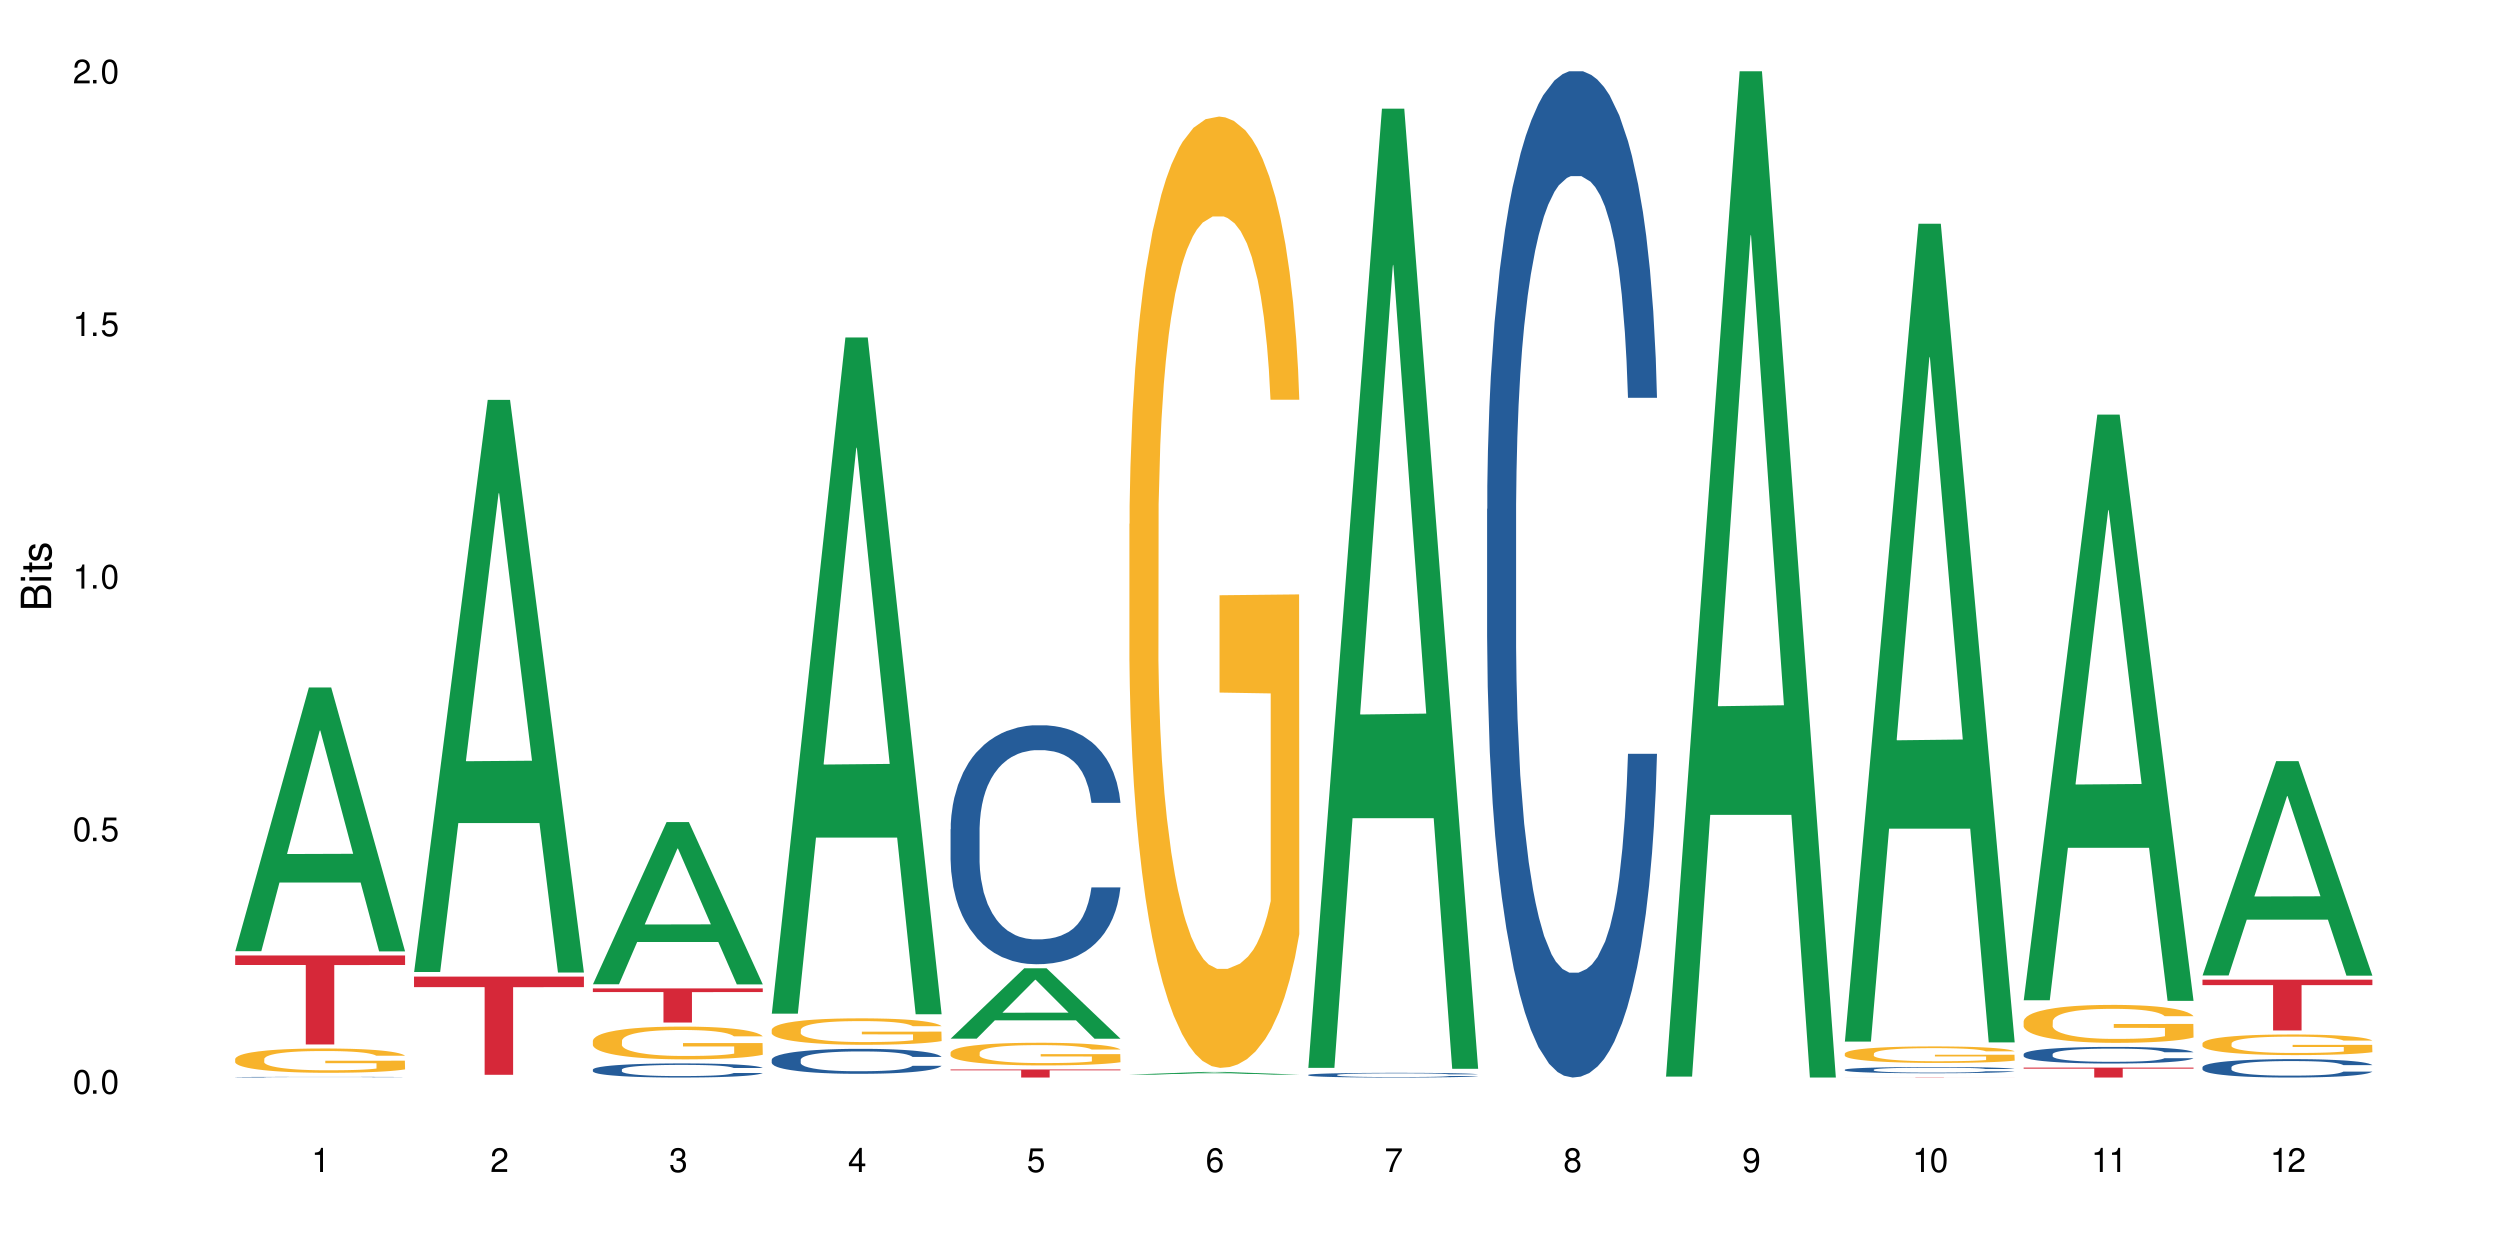 <?xml version="1.0" encoding="UTF-8"?>
<svg xmlns="http://www.w3.org/2000/svg" xmlns:xlink="http://www.w3.org/1999/xlink" width="720" height="360" viewBox="0 0 720 360">
<defs>
<g>
<g id="glyph-0-0">
</g>
<g id="glyph-0-1">
<path d="M 2.641 -6.938 C 2 -6.938 1.422 -6.656 1.078 -6.172 C 0.641 -5.562 0.406 -4.641 0.406 -3.359 C 0.406 -1.016 1.188 0.219 2.641 0.219 C 4.078 0.219 4.859 -1.016 4.859 -3.297 C 4.859 -4.641 4.656 -5.547 4.203 -6.172 C 3.844 -6.656 3.281 -6.938 2.641 -6.938 Z M 2.641 -6.188 C 3.547 -6.188 4 -5.25 4 -3.375 C 4 -1.406 3.562 -0.484 2.625 -0.484 C 1.734 -0.484 1.281 -1.438 1.281 -3.344 C 1.281 -5.25 1.734 -6.188 2.641 -6.188 Z M 2.641 -6.188 "/>
</g>
<g id="glyph-0-2">
<path d="M 1.828 -1 L 0.828 -1 L 0.828 0 L 1.828 0 Z M 1.828 -1 "/>
</g>
<g id="glyph-0-3">
<path d="M 4.562 -6.797 L 1.062 -6.797 L 0.547 -3.094 L 1.328 -3.094 C 1.719 -3.562 2.047 -3.734 2.578 -3.734 C 3.484 -3.734 4.062 -3.109 4.062 -2.094 C 4.062 -1.125 3.484 -0.531 2.578 -0.531 C 1.828 -0.531 1.375 -0.906 1.188 -1.672 L 0.328 -1.672 C 0.453 -1.109 0.547 -0.844 0.75 -0.594 C 1.125 -0.078 1.828 0.219 2.594 0.219 C 3.969 0.219 4.922 -0.781 4.922 -2.219 C 4.922 -3.562 4.031 -4.484 2.719 -4.484 C 2.25 -4.484 1.859 -4.359 1.469 -4.062 L 1.734 -5.969 L 4.562 -5.969 Z M 4.562 -6.797 "/>
</g>
<g id="glyph-0-4">
<path d="M 2.484 -4.938 L 2.484 0 L 3.328 0 L 3.328 -6.938 L 2.766 -6.938 C 2.469 -5.875 2.281 -5.734 0.984 -5.562 L 0.984 -4.938 Z M 2.484 -4.938 "/>
</g>
<g id="glyph-0-5">
<path d="M 4.859 -0.828 L 1.281 -0.828 C 1.359 -1.406 1.672 -1.781 2.5 -2.281 L 3.469 -2.828 C 4.406 -3.344 4.906 -4.062 4.906 -4.906 C 4.906 -5.484 4.672 -6.031 4.266 -6.406 C 3.859 -6.766 3.375 -6.938 2.719 -6.938 C 1.859 -6.938 1.219 -6.625 0.844 -6.031 C 0.609 -5.672 0.5 -5.234 0.484 -4.531 L 1.328 -4.531 C 1.359 -5.016 1.406 -5.281 1.531 -5.516 C 1.75 -5.938 2.188 -6.203 2.703 -6.203 C 3.469 -6.203 4.031 -5.641 4.031 -4.891 C 4.031 -4.344 3.719 -3.859 3.125 -3.516 L 2.234 -3 C 0.812 -2.172 0.406 -1.531 0.328 -0.016 L 4.859 -0.016 Z M 4.859 -0.828 "/>
</g>
<g id="glyph-0-6">
<path d="M 2.125 -3.188 L 2.578 -3.188 C 3.5 -3.188 3.984 -2.766 3.984 -1.922 C 3.984 -1.062 3.469 -0.531 2.594 -0.531 C 1.656 -0.531 1.203 -1 1.156 -2.016 L 0.312 -2.016 C 0.344 -1.453 0.438 -1.094 0.609 -0.781 C 0.953 -0.109 1.625 0.219 2.547 0.219 C 3.953 0.219 4.859 -0.625 4.859 -1.938 C 4.859 -2.828 4.516 -3.297 3.703 -3.594 C 4.344 -3.844 4.656 -4.328 4.656 -5.031 C 4.656 -6.219 3.875 -6.938 2.578 -6.938 C 1.203 -6.938 0.484 -6.172 0.453 -4.703 L 1.297 -4.703 C 1.312 -5.125 1.344 -5.359 1.453 -5.578 C 1.641 -5.969 2.062 -6.203 2.594 -6.203 C 3.344 -6.203 3.797 -5.75 3.797 -5 C 3.797 -4.516 3.609 -4.219 3.25 -4.047 C 3.016 -3.953 2.703 -3.922 2.125 -3.906 Z M 2.125 -3.188 "/>
</g>
<g id="glyph-0-7">
<path d="M 3.141 -1.672 L 3.141 0 L 3.984 0 L 3.984 -1.672 L 4.984 -1.672 L 4.984 -2.438 L 3.984 -2.438 L 3.984 -6.938 L 3.359 -6.938 L 0.266 -2.578 L 0.266 -1.672 Z M 3.141 -2.438 L 1 -2.438 L 3.141 -5.5 Z M 3.141 -2.438 "/>
</g>
<g id="glyph-0-8">
<path d="M 4.781 -5.125 C 4.609 -6.266 3.891 -6.938 2.844 -6.938 C 2.094 -6.938 1.422 -6.578 1.031 -5.953 C 0.594 -5.266 0.406 -4.422 0.406 -3.172 C 0.406 -2 0.578 -1.25 0.984 -0.641 C 1.359 -0.078 1.953 0.219 2.703 0.219 C 3.984 0.219 4.922 -0.75 4.922 -2.094 C 4.922 -3.375 4.062 -4.281 2.844 -4.281 C 2.172 -4.281 1.641 -4.031 1.281 -3.516 C 1.281 -5.234 1.828 -6.188 2.797 -6.188 C 3.391 -6.188 3.797 -5.797 3.938 -5.125 Z M 2.734 -3.531 C 3.547 -3.531 4.062 -2.953 4.062 -2.031 C 4.062 -1.156 3.484 -0.531 2.703 -0.531 C 1.922 -0.531 1.328 -1.188 1.328 -2.078 C 1.328 -2.938 1.906 -3.531 2.734 -3.531 Z M 2.734 -3.531 "/>
</g>
<g id="glyph-0-9">
<path d="M 4.984 -6.797 L 0.438 -6.797 L 0.438 -5.969 L 4.109 -5.969 C 2.5 -3.656 1.828 -2.234 1.328 0 L 2.219 0 C 2.594 -2.172 3.453 -4.047 4.984 -6.094 Z M 4.984 -6.797 "/>
</g>
<g id="glyph-0-10">
<path d="M 3.75 -3.656 C 4.469 -4.094 4.688 -4.438 4.688 -5.078 C 4.688 -6.172 3.844 -6.938 2.641 -6.938 C 1.438 -6.938 0.594 -6.172 0.594 -5.094 C 0.594 -4.438 0.812 -4.094 1.516 -3.656 C 0.734 -3.266 0.359 -2.703 0.359 -1.922 C 0.359 -0.656 1.281 0.219 2.641 0.219 C 3.984 0.219 4.922 -0.656 4.922 -1.922 C 4.922 -2.703 4.531 -3.266 3.75 -3.656 Z M 2.641 -6.188 C 3.359 -6.188 3.812 -5.75 3.812 -5.062 C 3.812 -4.406 3.344 -3.984 2.641 -3.984 C 1.922 -3.984 1.453 -4.406 1.453 -5.078 C 1.453 -5.75 1.922 -6.188 2.641 -6.188 Z M 2.641 -3.266 C 3.484 -3.266 4.062 -2.719 4.062 -1.906 C 4.062 -1.078 3.484 -0.531 2.625 -0.531 C 1.797 -0.531 1.219 -1.094 1.219 -1.906 C 1.219 -2.719 1.781 -3.266 2.641 -3.266 Z M 2.641 -3.266 "/>
</g>
<g id="glyph-0-11">
<path d="M 0.516 -1.578 C 0.672 -0.453 1.406 0.219 2.438 0.219 C 3.188 0.219 3.859 -0.141 4.266 -0.766 C 4.688 -1.453 4.891 -2.297 4.891 -3.547 C 4.891 -4.719 4.703 -5.453 4.312 -6.078 C 3.938 -6.641 3.344 -6.938 2.594 -6.938 C 1.297 -6.938 0.359 -5.969 0.359 -4.625 C 0.359 -3.344 1.234 -2.453 2.453 -2.453 C 3.094 -2.453 3.578 -2.672 4.016 -3.203 C 4 -1.484 3.469 -0.531 2.5 -0.531 C 1.906 -0.531 1.484 -0.906 1.359 -1.578 Z M 2.578 -6.203 C 3.375 -6.203 3.969 -5.531 3.969 -4.641 C 3.969 -3.797 3.391 -3.188 2.547 -3.188 C 1.734 -3.188 1.234 -3.766 1.234 -4.688 C 1.234 -5.562 1.797 -6.203 2.578 -6.203 Z M 2.578 -6.203 "/>
</g>
<g id="glyph-1-0">
</g>
<g id="glyph-1-1">
<path d="M 0 -0.953 L 0 -4.891 C 0 -5.719 -0.234 -6.344 -0.734 -6.797 C -1.188 -7.234 -1.812 -7.469 -2.5 -7.469 C -3.547 -7.469 -4.188 -7 -4.625 -5.875 C -4.984 -6.688 -5.625 -7.094 -6.531 -7.094 C -7.172 -7.094 -7.734 -6.859 -8.141 -6.391 C -8.562 -5.922 -8.75 -5.344 -8.75 -4.5 L -8.75 -0.953 Z M -4.984 -2.062 L -7.766 -2.062 L -7.766 -4.219 C -7.766 -4.844 -7.688 -5.203 -7.453 -5.5 C -7.219 -5.812 -6.859 -5.969 -6.375 -5.969 C -5.891 -5.969 -5.531 -5.812 -5.297 -5.5 C -5.062 -5.203 -4.984 -4.844 -4.984 -4.219 Z M -0.984 -2.062 L -4 -2.062 L -4 -4.781 C -4 -5.766 -3.438 -6.359 -2.484 -6.359 C -1.547 -6.359 -0.984 -5.766 -0.984 -4.781 Z M -0.984 -2.062 "/>
</g>
<g id="glyph-1-2">
<path d="M -6.281 -1.797 L -6.281 -0.797 L 0 -0.797 L 0 -1.797 Z M -8.75 -1.797 L -8.75 -0.797 L -7.484 -0.797 L -7.484 -1.797 Z M -8.75 -1.797 "/>
</g>
<g id="glyph-1-3">
<path d="M -6.281 -3.047 L -6.281 -2.016 L -8.016 -2.016 L -8.016 -1.016 L -6.281 -1.016 L -6.281 -0.172 L -5.469 -0.172 L -5.469 -1.016 L -0.719 -1.016 C -0.078 -1.016 0.281 -1.453 0.281 -2.234 C 0.281 -2.5 0.25 -2.719 0.188 -3.047 L -0.641 -3.047 C -0.609 -2.906 -0.594 -2.766 -0.594 -2.562 C -0.594 -2.141 -0.719 -2.016 -1.156 -2.016 L -5.469 -2.016 L -5.469 -3.047 Z M -6.281 -3.047 "/>
</g>
<g id="glyph-1-4">
<path d="M -4.531 -5.25 C -5.766 -5.25 -6.469 -4.422 -6.469 -2.969 C -6.469 -1.516 -5.719 -0.562 -4.547 -0.562 C -3.562 -0.562 -3.094 -1.062 -2.734 -2.562 L -2.516 -3.484 C -2.344 -4.188 -2.094 -4.469 -1.641 -4.469 C -1.047 -4.469 -0.641 -3.875 -0.641 -3 C -0.641 -2.453 -0.797 -2 -1.062 -1.75 C -1.25 -1.594 -1.422 -1.531 -1.875 -1.469 L -1.875 -0.406 C -0.422 -0.453 0.281 -1.266 0.281 -2.922 C 0.281 -4.5 -0.5 -5.516 -1.719 -5.516 C -2.656 -5.516 -3.172 -4.984 -3.469 -3.734 L -3.703 -2.766 C -3.891 -1.953 -4.156 -1.609 -4.594 -1.609 C -5.188 -1.609 -5.547 -2.125 -5.547 -2.938 C -5.547 -3.75 -5.203 -4.172 -4.531 -4.203 Z M -4.531 -5.25 "/>
</g>
</g>
</defs>
<rect x="-72" y="-36" width="864" height="432" fill="rgb(100%, 100%, 100%)" fill-opacity="1"/>
<path fill-rule="nonzero" fill="rgb(6.275%, 58.824%, 28.235%)" fill-opacity="1" d="M 67.73 273.941 L 67.785 273.871 L 88.957 197.996 L 95.387 197.996 L 116.664 274.012 L 109.188 274.012 L 103.855 254.168 L 80.488 254.168 L 75.258 273.941 L 67.73 273.941 L 82.734 245.961 L 101.711 245.891 L 92.25 210.414 L 92.145 210.344 L 92.039 210.559 L 82.684 245.891 L 82.734 245.961 Z M 67.73 273.941 "/>
<path fill-rule="nonzero" fill="rgb(14.51%, 36.078%, 60%)" fill-opacity="1" d="M 67.73 310.219 L 67.789 310.219 L 67.789 310.215 L 67.969 310.211 L 68.387 310.199 L 68.805 310.195 L 69.879 310.184 L 71.371 310.172 L 72.922 310.164 L 74.055 310.16 L 75.07 310.156 L 77.398 310.152 L 78.891 310.148 L 80.5 310.145 L 82.469 310.141 L 83.902 310.141 L 87.125 310.137 L 89.512 310.137 L 91.363 310.133 L 95.359 310.133 L 97.746 310.137 L 101.387 310.137 L 102.996 310.141 L 105.801 310.145 L 108.309 310.148 L 109.441 310.152 L 111.234 310.156 L 112.605 310.16 L 113.559 310.168 L 114.633 310.172 L 115.59 310.18 L 116.305 310.191 L 116.664 310.199 L 108.309 310.199 L 107.891 310.191 L 107.414 310.188 L 105.625 310.172 L 104.371 310.168 L 103.238 310.164 L 101.684 310.16 L 100.312 310.16 L 98.879 310.156 L 87.125 310.156 L 85.336 310.16 L 84.082 310.164 L 82.59 310.168 L 81.574 310.168 L 80.32 310.176 L 79.426 310.18 L 78.414 310.184 L 77.816 310.188 L 77.277 310.195 L 76.801 310.199 L 76.441 310.207 L 76.203 310.215 L 76.086 310.219 L 76.086 310.246 L 76.203 310.254 L 76.504 310.262 L 77.277 310.273 L 78.414 310.281 L 79.727 310.289 L 80.977 310.297 L 81.695 310.297 L 82.648 310.301 L 84.141 310.305 L 86.289 310.309 L 87.543 310.309 L 89.453 310.312 L 96.375 310.312 L 97.926 310.309 L 99.535 310.309 L 101.746 310.305 L 103.117 310.305 L 104.312 310.301 L 105.207 310.297 L 105.801 310.293 L 106.699 310.289 L 107.414 310.281 L 107.949 310.273 L 108.309 310.27 L 116.664 310.27 L 116.305 310.277 L 115.77 310.281 L 115.23 310.289 L 114.395 310.293 L 113.441 310.301 L 112.066 310.305 L 110.934 310.312 L 109.441 310.316 L 108.07 310.32 L 106.578 310.32 L 104.371 310.324 L 102.938 310.328 L 101.387 310.328 L 99.535 310.332 L 88.02 310.332 L 85.574 310.328 L 82.531 310.328 L 80.32 310.324 L 78.59 310.32 L 77.102 310.316 L 75.43 310.312 L 73.281 310.305 L 71.969 310.297 L 71.074 310.293 L 70.059 310.285 L 69.344 310.277 L 68.508 310.27 L 67.91 310.254 L 67.73 310.246 Z M 67.73 310.219 "/>
<path fill-rule="nonzero" fill="rgb(96.863%, 70.196%, 16.863%)" fill-opacity="1" d="M 67.73 304.965 L 67.789 304.957 L 67.789 304.828 L 68.031 304.543 L 68.625 304.145 L 69.402 303.816 L 70.238 303.562 L 70.773 303.43 L 71.668 303.234 L 72.445 303.094 L 74.414 302.809 L 76.922 302.539 L 78.293 302.422 L 79.844 302.312 L 82.051 302.191 L 83.066 302.148 L 86.172 302.047 L 89.691 301.98 L 93.57 301.961 L 95.359 301.969 L 97.805 301.996 L 101.148 302.066 L 103.059 302.129 L 104.551 302.191 L 106.102 302.277 L 108.012 302.402 L 109.801 302.559 L 111.234 302.711 L 112.664 302.902 L 113.859 303.109 L 114.871 303.332 L 115.77 303.602 L 116.305 303.824 L 116.664 304.047 L 108.367 304.047 L 107.891 303.824 L 107.355 303.652 L 106.461 303.441 L 105.562 303.285 L 104.668 303.164 L 102.996 303 L 101.566 302.898 L 99.777 302.809 L 98.047 302.75 L 96.074 302.711 L 94.883 302.699 L 91.719 302.699 L 88.855 302.742 L 87.184 302.793 L 85.992 302.844 L 84.32 302.941 L 83.305 303.02 L 82.707 303.07 L 80.918 303.27 L 79.727 303.445 L 79.07 303.57 L 78.234 303.762 L 77.637 303.934 L 76.98 304.191 L 76.621 304.383 L 76.145 304.816 L 76.086 305.969 L 76.266 306.211 L 76.621 306.473 L 77.102 306.703 L 77.816 306.949 L 78.531 307.133 L 79.785 307.383 L 80.859 307.551 L 81.695 307.66 L 83.305 307.832 L 83.961 307.891 L 85.512 308.004 L 87.125 308.094 L 89.094 308.172 L 90.586 308.207 L 92.973 308.242 L 96.016 308.242 L 99.598 308.203 L 101.863 308.152 L 103.414 308.102 L 104.43 308.055 L 105.684 307.984 L 106.578 307.922 L 107.414 307.852 L 108.43 307.742 L 108.43 306.211 L 93.688 306.207 L 93.688 305.488 L 116.602 305.48 L 116.664 307.984 L 115.41 308.156 L 113.859 308.324 L 112.367 308.453 L 110.816 308.562 L 108.605 308.684 L 106.816 308.758 L 104.07 308.848 L 101.566 308.906 L 98.941 308.945 L 96.613 308.965 L 93.867 308.969 L 91.422 308.957 L 88.797 308.918 L 86.707 308.867 L 84.797 308.805 L 82.887 308.723 L 80.5 308.586 L 78.949 308.477 L 77.34 308.344 L 75.727 308.184 L 74.297 308.012 L 73.34 307.875 L 72.387 307.723 L 71.371 307.531 L 70.418 307.312 L 69.699 307.113 L 69.043 306.891 L 68.566 306.68 L 68.09 306.391 L 67.852 306.16 L 67.73 305.961 Z M 67.73 304.965 "/>
<path fill-rule="nonzero" fill="rgb(83.922%, 15.686%, 22.353%)" fill-opacity="1" d="M 67.73 275.176 L 116.664 275.176 L 116.664 277.918 L 96.27 277.941 L 96.27 300.797 L 88.066 300.797 L 88.066 277.965 L 87.945 277.918 L 67.73 277.918 Z M 67.73 275.176 "/>
<path fill-rule="nonzero" fill="rgb(6.275%, 58.824%, 28.235%)" fill-opacity="1" d="M 119.238 279.941 L 119.289 279.789 L 140.465 115.168 L 146.895 115.168 L 168.172 280.098 L 160.695 280.098 L 155.363 237.047 L 131.996 237.047 L 126.766 279.941 L 119.238 279.941 L 134.242 219.234 L 153.219 219.082 L 143.758 142.113 L 143.652 141.957 L 143.547 142.422 L 134.191 219.082 L 134.242 219.234 Z M 119.238 279.941 "/>
<path fill-rule="nonzero" fill="rgb(83.922%, 15.686%, 22.353%)" fill-opacity="1" d="M 119.238 281.262 L 168.172 281.262 L 168.172 284.289 L 147.777 284.316 L 147.777 309.547 L 139.574 309.547 L 139.574 284.344 L 139.453 284.289 L 119.238 284.289 Z M 119.238 281.262 "/>
<path fill-rule="nonzero" fill="rgb(6.275%, 58.824%, 28.235%)" fill-opacity="1" d="M 170.746 283.461 L 170.797 283.414 L 191.973 236.762 L 198.402 236.762 L 219.68 283.504 L 212.203 283.504 L 206.871 271.301 L 183.504 271.301 L 178.273 283.461 L 170.746 283.461 L 185.75 266.254 L 204.727 266.211 L 195.266 244.398 L 195.16 244.355 L 195.055 244.488 L 185.699 266.211 L 185.75 266.254 Z M 170.746 283.461 "/>
<path fill-rule="nonzero" fill="rgb(14.51%, 36.078%, 60%)" fill-opacity="1" d="M 170.746 308.035 L 170.805 308.031 L 170.805 307.941 L 170.984 307.801 L 171.402 307.621 L 171.82 307.5 L 172.895 307.281 L 174.387 307.066 L 175.938 306.906 L 177.07 306.809 L 178.086 306.734 L 180.414 306.598 L 181.906 306.523 L 183.516 306.461 L 185.484 306.398 L 186.918 306.363 L 190.141 306.301 L 192.527 306.277 L 194.375 306.266 L 198.375 306.266 L 200.762 306.281 L 202.492 306.297 L 204.402 306.328 L 206.012 306.363 L 208.816 306.445 L 211.324 306.547 L 212.457 306.605 L 214.25 306.723 L 215.621 306.832 L 216.574 306.93 L 217.648 307.066 L 218.605 307.234 L 219.32 307.426 L 219.68 307.586 L 211.324 307.586 L 210.906 307.438 L 210.43 307.32 L 209.535 307.168 L 208.641 307.062 L 207.387 306.953 L 206.25 306.883 L 204.699 306.812 L 203.328 306.766 L 201.895 306.734 L 200.523 306.711 L 197.898 306.688 L 194.855 306.688 L 193.719 306.695 L 191.395 306.727 L 190.141 306.754 L 188.352 306.805 L 187.098 306.852 L 185.605 306.926 L 184.59 306.988 L 183.336 307.086 L 182.441 307.172 L 181.426 307.293 L 180.832 307.387 L 180.293 307.492 L 179.816 307.613 L 179.457 307.746 L 179.219 307.883 L 179.102 308.016 L 179.102 308.594 L 179.219 308.727 L 179.52 308.883 L 180.293 309.109 L 181.426 309.305 L 182.742 309.461 L 183.992 309.574 L 184.711 309.625 L 185.664 309.684 L 187.156 309.762 L 189.305 309.836 L 190.559 309.863 L 192.469 309.895 L 194.438 309.91 L 197.062 309.91 L 199.391 309.895 L 200.941 309.875 L 202.551 309.844 L 204.762 309.781 L 206.133 309.723 L 207.324 309.652 L 208.223 309.582 L 208.816 309.523 L 209.711 309.406 L 210.43 309.281 L 210.965 309.148 L 211.324 309.023 L 219.68 309.023 L 219.32 309.172 L 218.785 309.316 L 218.246 309.426 L 217.41 309.555 L 216.457 309.672 L 215.082 309.801 L 213.949 309.887 L 212.457 309.98 L 211.086 310.051 L 209.594 310.113 L 207.387 310.188 L 205.953 310.227 L 204.402 310.258 L 202.551 310.289 L 200.227 310.312 L 197.719 310.328 L 195.391 310.332 L 192.887 310.324 L 191.035 310.309 L 188.59 310.277 L 185.547 310.211 L 183.336 310.141 L 181.605 310.07 L 180.113 309.992 L 178.445 309.895 L 176.297 309.73 L 174.984 309.605 L 174.086 309.5 L 173.074 309.355 L 172.355 309.223 L 171.523 309.016 L 170.926 308.754 L 170.746 308.547 Z M 170.746 308.035 "/>
<path fill-rule="nonzero" fill="rgb(96.863%, 70.196%, 16.863%)" fill-opacity="1" d="M 170.746 299.699 L 170.805 299.691 L 170.805 299.52 L 171.043 299.129 L 171.641 298.594 L 172.418 298.156 L 173.254 297.809 L 173.789 297.629 L 174.684 297.371 L 175.461 297.18 L 177.43 296.793 L 179.938 296.43 L 181.309 296.273 L 182.859 296.129 L 185.066 295.965 L 186.082 295.902 L 189.184 295.766 L 192.707 295.68 L 196.586 295.652 L 198.375 295.66 L 200.82 295.695 L 204.164 295.789 L 206.074 295.879 L 207.566 295.965 L 209.117 296.074 L 211.027 296.25 L 212.816 296.457 L 214.25 296.664 L 215.68 296.922 L 216.875 297.199 L 217.887 297.5 L 218.785 297.863 L 219.32 298.164 L 219.68 298.465 L 211.383 298.465 L 210.906 298.164 L 210.371 297.93 L 209.473 297.645 L 208.578 297.438 L 207.684 297.273 L 206.012 297.051 L 204.582 296.914 L 202.789 296.793 L 201.059 296.715 L 199.09 296.664 L 197.898 296.645 L 194.734 296.645 L 191.871 296.707 L 190.199 296.773 L 189.008 296.844 L 187.336 296.973 L 186.32 297.078 L 185.723 297.145 L 183.934 297.414 L 182.742 297.656 L 182.086 297.82 L 181.25 298.078 L 180.652 298.309 L 179.996 298.656 L 179.637 298.914 L 179.16 299.5 L 179.102 301.055 L 179.281 301.383 L 179.637 301.734 L 180.113 302.047 L 180.832 302.375 L 181.547 302.625 L 182.801 302.961 L 183.875 303.188 L 184.711 303.332 L 186.32 303.566 L 186.977 303.645 L 188.527 303.797 L 190.141 303.918 L 192.109 304.023 L 193.602 304.074 L 195.988 304.117 L 199.031 304.117 L 202.613 304.066 L 204.879 303.996 L 206.43 303.926 L 207.445 303.867 L 208.699 303.773 L 209.594 303.688 L 210.43 303.59 L 211.445 303.445 L 211.445 301.383 L 196.703 301.375 L 196.703 300.406 L 219.617 300.398 L 219.68 303.773 L 218.426 304.004 L 216.875 304.23 L 215.383 304.402 L 213.832 304.551 L 211.621 304.711 L 209.832 304.816 L 207.086 304.938 L 204.582 305.016 L 201.957 305.066 L 199.629 305.094 L 196.883 305.102 L 194.438 305.082 L 191.812 305.031 L 189.723 304.965 L 187.812 304.875 L 185.902 304.766 L 183.516 304.582 L 181.965 304.438 L 180.355 304.254 L 178.742 304.039 L 177.309 303.809 L 176.355 303.625 L 175.402 303.418 L 174.387 303.16 L 173.43 302.867 L 172.715 302.598 L 172.059 302.297 L 171.582 302.012 L 171.105 301.625 L 170.867 301.312 L 170.746 301.047 Z M 170.746 299.699 "/>
<path fill-rule="nonzero" fill="rgb(83.922%, 15.686%, 22.353%)" fill-opacity="1" d="M 170.746 284.668 L 219.68 284.668 L 219.68 285.719 L 199.285 285.727 L 199.285 294.488 L 191.078 294.488 L 191.078 285.738 L 190.961 285.719 L 170.746 285.719 Z M 170.746 284.668 "/>
<path fill-rule="nonzero" fill="rgb(6.275%, 58.824%, 28.235%)" fill-opacity="1" d="M 222.254 291.934 L 222.305 291.75 L 243.48 97.191 L 249.91 97.191 L 271.188 292.117 L 263.711 292.117 L 258.379 241.234 L 235.008 241.234 L 229.781 291.934 L 222.254 291.934 L 237.258 220.188 L 256.234 220.004 L 246.773 129.039 L 246.668 128.855 L 246.562 129.402 L 237.207 220.004 L 237.258 220.188 Z M 222.254 291.934 "/>
<path fill-rule="nonzero" fill="rgb(14.51%, 36.078%, 60%)" fill-opacity="1" d="M 222.254 305.195 L 222.312 305.191 L 222.312 305.031 L 222.492 304.781 L 222.91 304.469 L 223.328 304.25 L 224.402 303.863 L 225.895 303.488 L 227.445 303.199 L 228.578 303.027 L 229.594 302.895 L 231.922 302.652 L 233.414 302.527 L 235.023 302.414 L 236.992 302.305 L 238.426 302.238 L 241.648 302.133 L 244.035 302.086 L 245.883 302.066 L 249.883 302.066 L 252.27 302.094 L 254 302.125 L 255.91 302.18 L 257.52 302.238 L 260.324 302.383 L 262.832 302.566 L 263.965 302.672 L 265.754 302.875 L 267.129 303.074 L 268.082 303.242 L 269.156 303.488 L 270.113 303.781 L 270.828 304.117 L 271.188 304.402 L 262.832 304.402 L 262.414 304.137 L 261.938 303.934 L 261.043 303.664 L 260.145 303.473 L 258.895 303.285 L 257.758 303.16 L 256.207 303.035 L 254.836 302.953 L 253.402 302.895 L 252.031 302.855 L 249.406 302.816 L 246.363 302.816 L 245.227 302.828 L 242.902 302.883 L 241.648 302.93 L 239.855 303.02 L 238.605 303.105 L 237.113 303.238 L 236.098 303.348 L 234.844 303.52 L 233.949 303.672 L 232.934 303.887 L 232.34 304.055 L 231.801 304.238 L 231.324 304.453 L 230.965 304.684 L 230.727 304.926 L 230.609 305.164 L 230.609 306.184 L 230.727 306.422 L 231.027 306.695 L 231.801 307.098 L 232.934 307.445 L 234.25 307.723 L 235.5 307.918 L 236.219 308.012 L 237.172 308.117 L 238.664 308.25 L 240.812 308.379 L 242.066 308.434 L 243.977 308.484 L 245.945 308.512 L 248.57 308.512 L 250.898 308.484 L 252.449 308.453 L 254.059 308.398 L 256.266 308.289 L 257.641 308.184 L 258.832 308.059 L 259.73 307.934 L 260.324 307.828 L 261.219 307.625 L 261.938 307.398 L 262.473 307.168 L 262.832 306.945 L 271.188 306.945 L 270.828 307.211 L 270.289 307.465 L 269.754 307.656 L 268.918 307.887 L 267.965 308.09 L 266.59 308.32 L 265.457 308.473 L 263.965 308.637 L 262.594 308.762 L 261.102 308.871 L 258.895 309.004 L 257.461 309.07 L 255.91 309.129 L 254.059 309.184 L 251.73 309.227 L 249.227 309.254 L 246.898 309.262 L 244.391 309.246 L 242.543 309.223 L 240.098 309.164 L 237.051 309.043 L 234.844 308.918 L 233.113 308.793 L 231.621 308.664 L 229.953 308.484 L 227.805 308.195 L 226.492 307.973 L 225.594 307.789 L 224.582 307.531 L 223.863 307.301 L 223.031 306.934 L 222.434 306.465 L 222.254 306.105 Z M 222.254 305.195 "/>
<path fill-rule="nonzero" fill="rgb(96.863%, 70.196%, 16.863%)" fill-opacity="1" d="M 222.254 296.547 L 222.312 296.539 L 222.312 296.398 L 222.551 296.086 L 223.148 295.652 L 223.926 295.301 L 224.762 295.02 L 225.297 294.875 L 226.191 294.664 L 226.969 294.512 L 228.938 294.199 L 231.445 293.906 L 232.816 293.781 L 234.367 293.664 L 236.574 293.531 L 237.59 293.48 L 240.691 293.371 L 244.215 293.301 L 248.094 293.281 L 249.883 293.289 L 252.328 293.316 L 255.672 293.391 L 257.582 293.461 L 259.07 293.531 L 260.625 293.621 L 262.535 293.762 L 264.324 293.926 L 265.754 294.094 L 267.188 294.305 L 268.383 294.527 L 269.395 294.77 L 270.289 295.062 L 270.828 295.305 L 271.188 295.551 L 262.891 295.551 L 262.414 295.305 L 261.875 295.117 L 260.98 294.887 L 260.086 294.723 L 259.191 294.59 L 257.52 294.406 L 256.09 294.297 L 254.297 294.199 L 252.566 294.137 L 250.598 294.094 L 249.406 294.082 L 246.242 294.082 L 243.379 294.129 L 241.707 294.184 L 240.516 294.242 L 238.844 294.344 L 237.828 294.43 L 237.23 294.484 L 235.441 294.699 L 234.25 294.895 L 233.59 295.027 L 232.758 295.238 L 232.16 295.426 L 231.504 295.703 L 231.145 295.91 L 230.668 296.387 L 230.609 297.637 L 230.785 297.902 L 231.145 298.188 L 231.621 298.438 L 232.34 298.703 L 233.055 298.906 L 234.309 299.176 L 235.383 299.359 L 236.219 299.477 L 237.828 299.664 L 238.484 299.727 L 240.035 299.852 L 241.648 299.949 L 243.617 300.031 L 245.109 300.074 L 247.496 300.109 L 250.539 300.109 L 254.121 300.066 L 256.387 300.012 L 257.938 299.957 L 258.953 299.906 L 260.207 299.832 L 261.102 299.762 L 261.938 299.684 L 262.949 299.566 L 262.949 297.902 L 248.211 297.895 L 248.211 297.117 L 271.125 297.109 L 271.188 299.832 L 269.934 300.02 L 268.383 300.199 L 266.891 300.34 L 265.34 300.457 L 263.129 300.59 L 261.34 300.672 L 258.594 300.77 L 256.09 300.832 L 253.465 300.875 L 251.137 300.895 L 248.391 300.902 L 245.945 300.891 L 243.32 300.848 L 241.23 300.793 L 239.32 300.723 L 237.41 300.633 L 235.023 300.484 L 233.473 300.367 L 231.859 300.223 L 230.25 300.047 L 228.816 299.859 L 227.863 299.711 L 226.91 299.547 L 225.895 299.336 L 224.938 299.102 L 224.223 298.883 L 223.566 298.641 L 223.09 298.41 L 222.613 298.098 L 222.375 297.848 L 222.254 297.633 Z M 222.254 296.547 "/>
<path fill-rule="nonzero" fill="rgb(6.275%, 58.824%, 28.235%)" fill-opacity="1" d="M 273.762 299.129 L 273.812 299.109 L 294.984 278.867 L 301.418 278.867 L 322.695 299.148 L 315.219 299.148 L 309.887 293.855 L 286.516 293.855 L 281.289 299.129 L 273.762 299.129 L 288.766 291.664 L 307.742 291.645 L 298.281 282.18 L 298.176 282.16 L 298.07 282.219 L 288.711 291.645 L 288.766 291.664 Z M 273.762 299.129 "/>
<path fill-rule="nonzero" fill="rgb(14.51%, 36.078%, 60%)" fill-opacity="1" d="M 273.762 238.828 L 273.82 238.766 L 273.82 237.258 L 274 234.867 L 274.418 231.848 L 274.836 229.773 L 275.91 226.059 L 277.402 222.477 L 278.953 219.707 L 280.086 218.07 L 281.102 216.812 L 283.43 214.488 L 284.922 213.293 L 286.531 212.223 L 288.5 211.152 L 289.934 210.523 L 293.156 209.516 L 295.543 209.078 L 297.391 208.887 L 301.391 208.887 L 303.777 209.141 L 305.508 209.453 L 307.418 209.957 L 309.027 210.523 L 311.832 211.906 L 314.34 213.668 L 315.473 214.676 L 317.262 216.625 L 318.637 218.512 L 319.59 220.148 L 320.664 222.477 L 321.621 225.305 L 322.336 228.512 L 322.695 231.219 L 314.34 231.219 L 313.922 228.703 L 313.445 226.754 L 312.551 224.172 L 311.652 222.348 L 310.402 220.523 L 309.266 219.328 L 307.715 218.133 L 306.344 217.379 L 304.91 216.812 L 303.539 216.438 L 300.914 216.059 L 297.871 216.059 L 296.734 216.184 L 294.41 216.688 L 293.156 217.129 L 291.363 218.008 L 290.113 218.828 L 288.621 220.086 L 287.605 221.152 L 286.352 222.789 L 285.457 224.234 L 284.441 226.312 L 283.848 227.883 L 283.309 229.645 L 282.832 231.723 L 282.473 233.922 L 282.234 236.25 L 282.117 238.516 L 282.117 248.266 L 282.234 250.531 L 282.535 253.172 L 283.309 257.008 L 284.441 260.344 L 285.754 262.984 L 287.008 264.871 L 287.727 265.75 L 288.68 266.758 L 290.172 268.016 L 292.32 269.273 L 293.574 269.777 L 295.484 270.281 L 297.453 270.531 L 300.078 270.531 L 302.406 270.281 L 303.957 269.965 L 305.566 269.461 L 307.773 268.395 L 309.148 267.387 L 310.34 266.191 L 311.234 264.996 L 311.832 263.992 L 312.727 262.039 L 313.445 259.902 L 313.98 257.699 L 314.34 255.562 L 322.695 255.562 L 322.336 258.078 L 321.797 260.531 L 321.262 262.355 L 320.426 264.555 L 319.473 266.508 L 318.098 268.707 L 316.965 270.156 L 315.473 271.727 L 314.102 272.922 L 312.609 273.992 L 310.402 275.25 L 308.969 275.879 L 307.418 276.445 L 305.566 276.949 L 303.238 277.387 L 300.734 277.641 L 298.406 277.703 L 295.898 277.578 L 294.051 277.324 L 291.605 276.758 L 288.559 275.629 L 286.352 274.434 L 284.621 273.238 L 283.129 271.98 L 281.461 270.281 L 279.312 267.512 L 278 265.375 L 277.102 263.613 L 276.09 261.16 L 275.371 258.957 L 274.535 255.438 L 273.941 250.969 L 273.762 247.512 Z M 273.762 238.828 "/>
<path fill-rule="nonzero" fill="rgb(96.863%, 70.196%, 16.863%)" fill-opacity="1" d="M 273.762 303.109 L 273.82 303.105 L 273.82 302.984 L 274.059 302.715 L 274.656 302.348 L 275.434 302.043 L 276.27 301.805 L 276.805 301.68 L 277.699 301.5 L 278.477 301.367 L 280.445 301.098 L 282.949 300.848 L 284.324 300.742 L 285.875 300.641 L 288.082 300.527 L 289.098 300.484 L 292.199 300.391 L 295.723 300.328 L 299.602 300.312 L 301.391 300.316 L 303.836 300.344 L 307.18 300.406 L 309.09 300.469 L 310.578 300.527 L 312.133 300.605 L 314.039 300.723 L 315.832 300.867 L 317.262 301.012 L 318.695 301.188 L 319.891 301.379 L 320.902 301.59 L 321.797 301.84 L 322.336 302.047 L 322.695 302.258 L 314.398 302.258 L 313.922 302.047 L 313.383 301.887 L 312.488 301.691 L 311.594 301.547 L 310.699 301.434 L 309.027 301.277 L 307.598 301.184 L 305.805 301.098 L 304.074 301.047 L 302.105 301.012 L 300.914 300.996 L 297.75 300.996 L 294.887 301.039 L 293.215 301.086 L 292.02 301.137 L 290.352 301.227 L 289.336 301.297 L 288.738 301.344 L 286.949 301.527 L 285.754 301.695 L 285.098 301.809 L 284.266 301.988 L 283.668 302.148 L 283.012 302.387 L 282.652 302.566 L 282.176 302.973 L 282.117 304.047 L 282.293 304.273 L 282.652 304.516 L 283.129 304.73 L 283.848 304.957 L 284.562 305.133 L 285.816 305.363 L 286.891 305.52 L 287.727 305.621 L 289.336 305.781 L 289.992 305.836 L 291.543 305.941 L 293.156 306.027 L 295.125 306.098 L 296.617 306.133 L 299.004 306.164 L 302.047 306.164 L 305.625 306.129 L 307.895 306.082 L 309.445 306.031 L 310.461 305.992 L 311.715 305.926 L 312.609 305.867 L 313.445 305.801 L 314.457 305.699 L 314.457 304.273 L 299.719 304.266 L 299.719 303.598 L 322.633 303.594 L 322.695 305.926 L 321.441 306.086 L 319.891 306.242 L 318.398 306.359 L 316.844 306.461 L 314.637 306.574 L 312.848 306.648 L 310.102 306.73 L 307.598 306.785 L 304.969 306.82 L 302.645 306.836 L 299.898 306.844 L 297.453 306.832 L 294.824 306.797 L 292.738 306.75 L 290.828 306.688 L 288.918 306.609 L 286.531 306.484 L 284.98 306.383 L 283.367 306.258 L 281.758 306.109 L 280.324 305.949 L 279.371 305.824 L 278.414 305.68 L 277.402 305.5 L 276.445 305.297 L 275.73 305.113 L 275.074 304.906 L 274.598 304.707 L 274.121 304.441 L 273.879 304.227 L 273.762 304.039 Z M 273.762 303.109 "/>
<path fill-rule="nonzero" fill="rgb(83.922%, 15.686%, 22.353%)" fill-opacity="1" d="M 273.762 308.008 L 322.695 308.008 L 322.695 308.258 L 302.301 308.258 L 302.301 310.332 L 294.094 310.332 L 294.094 308.262 L 293.977 308.258 L 273.762 308.258 Z M 273.762 308.008 "/>
<path fill-rule="nonzero" fill="rgb(6.275%, 58.824%, 28.235%)" fill-opacity="1" d="M 325.27 309.496 L 325.32 309.496 L 346.492 308.719 L 352.926 308.719 L 374.199 309.5 L 366.727 309.5 L 361.395 309.293 L 338.023 309.293 L 332.797 309.496 L 325.27 309.496 L 340.273 309.211 L 359.25 309.211 L 349.789 308.844 L 349.684 308.844 L 349.578 308.848 L 340.219 309.211 L 340.273 309.211 Z M 325.27 309.496 "/>
<path fill-rule="nonzero" fill="rgb(96.863%, 70.196%, 16.863%)" fill-opacity="1" d="M 325.27 150.914 L 325.328 150.664 L 325.328 145.66 L 325.566 134.402 L 326.164 118.887 L 326.941 106.125 L 327.773 96.117 L 328.312 90.863 L 329.207 83.355 L 329.984 77.852 L 331.953 66.59 L 334.457 56.082 L 335.832 51.578 L 337.383 47.324 L 339.59 42.57 L 340.605 40.82 L 343.707 36.816 L 347.23 34.312 L 351.109 33.562 L 352.898 33.812 L 355.344 34.812 L 358.688 37.566 L 360.594 40.066 L 362.086 42.57 L 363.641 45.824 L 365.547 50.828 L 367.34 56.832 L 368.77 62.84 L 370.203 70.344 L 371.395 78.352 L 372.41 87.109 L 373.305 97.617 L 373.844 106.375 L 374.199 115.133 L 365.906 115.133 L 365.43 106.375 L 364.891 99.621 L 363.996 91.363 L 363.102 85.359 L 362.207 80.605 L 360.535 74.098 L 359.105 70.094 L 357.312 66.59 L 355.582 64.34 L 353.613 62.84 L 352.422 62.336 L 349.258 62.336 L 346.395 64.09 L 344.723 66.09 L 343.527 68.094 L 341.859 71.848 L 340.844 74.848 L 340.246 76.852 L 338.457 84.605 L 337.262 91.613 L 336.605 96.367 L 335.77 103.875 L 335.176 110.629 L 334.52 120.641 L 334.16 128.145 L 333.684 145.16 L 333.625 190.199 L 333.801 199.707 L 334.16 209.969 L 334.637 218.977 L 335.355 228.484 L 336.07 235.738 L 337.324 245.5 L 338.398 252.004 L 339.234 256.258 L 340.844 263.016 L 341.5 265.266 L 343.051 269.77 L 344.664 273.273 L 346.633 276.277 L 348.125 277.777 L 350.512 279.027 L 353.555 279.027 L 357.133 277.527 L 359.402 275.523 L 360.953 273.523 L 361.969 271.773 L 363.223 269.02 L 364.117 266.516 L 364.953 263.766 L 365.965 259.512 L 365.965 199.707 L 351.227 199.457 L 351.227 171.434 L 374.141 171.184 L 374.199 269.02 L 372.949 275.773 L 371.395 282.281 L 369.906 287.285 L 368.352 291.539 L 366.145 296.293 L 364.355 299.297 L 361.609 302.801 L 359.105 305.051 L 356.477 306.551 L 354.152 307.305 L 351.406 307.555 L 348.961 307.051 L 346.332 305.551 L 344.246 303.551 L 342.336 301.047 L 340.426 297.793 L 338.039 292.539 L 336.488 288.285 L 334.875 283.031 L 333.266 276.777 L 331.832 270.02 L 330.879 264.766 L 329.922 258.762 L 328.91 251.254 L 327.953 242.746 L 327.238 234.988 L 326.582 226.23 L 326.105 217.973 L 325.625 206.715 L 325.387 197.707 L 325.27 189.949 Z M 325.27 150.914 "/>
<path fill-rule="nonzero" fill="rgb(6.275%, 58.824%, 28.235%)" fill-opacity="1" d="M 376.777 307.551 L 376.828 307.293 L 398 31.305 L 404.43 31.305 L 425.707 307.812 L 418.234 307.812 L 412.902 235.633 L 389.531 235.633 L 384.305 307.551 L 376.777 307.551 L 391.781 205.777 L 410.758 205.516 L 401.293 76.48 L 401.191 76.223 L 401.086 77 L 391.727 205.516 L 391.781 205.777 Z M 376.777 307.551 "/>
<path fill-rule="nonzero" fill="rgb(14.51%, 36.078%, 60%)" fill-opacity="1" d="M 376.777 309.566 L 376.836 309.562 L 376.836 309.535 L 377.016 309.488 L 377.434 309.426 L 377.852 309.387 L 378.926 309.312 L 380.418 309.242 L 381.969 309.188 L 383.102 309.156 L 384.117 309.133 L 386.445 309.086 L 387.934 309.062 L 389.547 309.039 L 391.516 309.02 L 392.949 309.008 L 396.172 308.988 L 398.559 308.977 L 400.406 308.973 L 404.406 308.973 L 406.793 308.98 L 408.523 308.984 L 410.434 308.996 L 412.043 309.008 L 414.848 309.035 L 417.355 309.07 L 418.488 309.09 L 420.277 309.129 L 421.652 309.164 L 422.605 309.195 L 423.68 309.242 L 424.633 309.297 L 425.352 309.363 L 425.707 309.414 L 417.355 309.414 L 416.938 309.367 L 416.461 309.328 L 415.562 309.277 L 414.668 309.238 L 413.414 309.203 L 412.281 309.18 L 410.73 309.156 L 409.359 309.141 L 407.926 309.133 L 406.555 309.125 L 403.93 309.117 L 399.75 309.117 L 397.422 309.129 L 396.172 309.137 L 394.379 309.156 L 393.129 309.172 L 391.637 309.195 L 390.621 309.215 L 389.367 309.25 L 388.473 309.277 L 387.457 309.32 L 386.859 309.348 L 386.324 309.383 L 385.848 309.426 L 385.488 309.469 L 385.25 309.516 L 385.129 309.559 L 385.129 309.75 L 385.25 309.797 L 385.547 309.848 L 386.324 309.926 L 387.457 309.988 L 388.77 310.043 L 390.023 310.078 L 390.738 310.098 L 391.695 310.117 L 393.188 310.141 L 395.336 310.168 L 396.59 310.176 L 398.496 310.188 L 400.469 310.191 L 403.094 310.191 L 405.418 310.188 L 406.973 310.18 L 408.582 310.168 L 410.789 310.148 L 412.164 310.129 L 413.355 310.105 L 414.25 310.082 L 414.848 310.062 L 415.742 310.023 L 416.461 309.98 L 416.996 309.938 L 417.355 309.895 L 425.707 309.895 L 425.352 309.945 L 424.812 309.992 L 424.277 310.031 L 423.441 310.074 L 422.484 310.113 L 421.113 310.156 L 419.98 310.184 L 418.488 310.215 L 417.117 310.238 L 415.625 310.258 L 413.414 310.285 L 411.984 310.297 L 410.434 310.309 L 408.582 310.316 L 406.254 310.328 L 403.75 310.332 L 401.422 310.332 L 398.914 310.328 L 397.066 310.324 L 394.617 310.312 L 391.574 310.293 L 389.367 310.27 L 387.637 310.246 L 386.145 310.219 L 384.473 310.188 L 382.324 310.133 L 381.012 310.09 L 380.117 310.055 L 379.105 310.008 L 378.387 309.961 L 377.551 309.895 L 376.957 309.805 L 376.777 309.738 Z M 376.777 309.566 "/>
<path fill-rule="nonzero" fill="rgb(14.51%, 36.078%, 60%)" fill-opacity="1" d="M 428.285 146.621 L 428.344 146.355 L 428.344 140 L 428.523 129.934 L 428.941 117.215 L 429.359 108.477 L 430.434 92.844 L 431.926 77.746 L 433.477 66.09 L 434.609 59.203 L 435.625 53.902 L 437.949 44.102 L 439.441 39.07 L 441.055 34.566 L 443.023 30.062 L 444.457 27.414 L 447.68 23.176 L 450.066 21.32 L 451.914 20.527 L 455.914 20.527 L 458.301 21.586 L 460.031 22.91 L 461.941 25.031 L 463.551 27.414 L 466.355 33.242 L 468.863 40.66 L 469.996 44.898 L 471.785 53.109 L 473.16 61.055 L 474.113 67.945 L 475.188 77.746 L 476.141 89.668 L 476.859 103.176 L 477.215 114.566 L 468.863 114.566 L 468.445 103.973 L 467.969 95.758 L 467.07 84.898 L 466.176 77.215 L 464.922 69.535 L 463.789 64.5 L 462.238 59.469 L 460.867 56.289 L 459.434 53.902 L 458.062 52.316 L 455.434 50.727 L 452.391 50.727 L 451.258 51.254 L 448.93 53.375 L 447.68 55.23 L 445.887 58.938 L 444.633 62.383 L 443.145 67.68 L 442.129 72.184 L 440.875 79.07 L 439.98 85.164 L 438.965 93.906 L 438.367 100.527 L 437.832 107.945 L 437.355 116.688 L 436.996 125.957 L 436.758 135.762 L 436.637 145.297 L 436.637 186.355 L 436.758 195.895 L 437.055 207.02 L 437.832 223.18 L 438.965 237.219 L 440.277 248.344 L 441.531 256.293 L 442.246 260 L 443.203 264.238 L 444.695 269.535 L 446.844 274.836 L 448.094 276.953 L 450.004 279.074 L 451.973 280.133 L 454.602 280.133 L 456.926 279.074 L 458.48 277.75 L 460.09 275.629 L 462.297 271.125 L 463.672 266.887 L 464.863 261.855 L 465.758 256.82 L 466.355 252.582 L 467.25 244.371 L 467.969 235.363 L 468.504 226.094 L 468.863 217.086 L 477.215 217.086 L 476.859 227.684 L 476.32 238.012 L 475.785 245.695 L 474.949 254.969 L 473.992 263.18 L 472.621 272.449 L 471.488 278.543 L 469.996 285.168 L 468.625 290.199 L 467.133 294.703 L 464.922 300 L 463.492 302.648 L 461.941 305.035 L 460.09 307.152 L 457.762 309.008 L 455.258 310.066 L 452.93 310.332 L 450.422 309.801 L 448.574 308.742 L 446.125 306.359 L 443.082 301.59 L 440.875 296.559 L 439.145 291.523 L 437.652 286.227 L 435.98 279.074 L 433.832 267.418 L 432.52 258.41 L 431.625 250.992 L 430.613 240.664 L 429.895 231.391 L 429.059 216.555 L 428.465 197.746 L 428.285 183.18 Z M 428.285 146.621 "/>
<path fill-rule="nonzero" fill="rgb(6.275%, 58.824%, 28.235%)" fill-opacity="1" d="M 479.793 310.059 L 479.844 309.789 L 501.016 20.527 L 507.445 20.527 L 528.723 310.332 L 521.25 310.332 L 515.914 234.684 L 492.547 234.684 L 487.32 310.059 L 479.793 310.059 L 494.797 203.391 L 513.773 203.117 L 504.309 67.875 L 504.207 67.602 L 504.102 68.418 L 494.742 203.117 L 494.797 203.391 Z M 479.793 310.059 "/>
<path fill-rule="nonzero" fill="rgb(6.275%, 58.824%, 28.235%)" fill-opacity="1" d="M 531.301 299.98 L 531.352 299.762 L 552.523 64.441 L 558.953 64.441 L 580.23 300.203 L 572.754 300.203 L 567.422 238.66 L 544.055 238.66 L 538.828 299.98 L 531.301 299.98 L 546.305 213.203 L 565.281 212.98 L 555.816 102.961 L 555.715 102.738 L 555.609 103.402 L 546.25 212.98 L 546.305 213.203 Z M 531.301 299.98 "/>
<path fill-rule="nonzero" fill="rgb(14.51%, 36.078%, 60%)" fill-opacity="1" d="M 531.301 308.078 L 531.359 308.078 L 531.359 308.039 L 531.539 307.977 L 531.957 307.898 L 532.375 307.844 L 533.449 307.746 L 534.938 307.652 L 536.492 307.578 L 537.625 307.535 L 538.641 307.504 L 540.965 307.441 L 542.457 307.41 L 544.07 307.383 L 546.039 307.355 L 547.473 307.34 L 550.691 307.312 L 553.078 307.301 L 554.93 307.297 L 558.93 307.297 L 561.316 307.305 L 563.047 307.312 L 564.953 307.324 L 566.566 307.34 L 569.371 307.375 L 571.879 307.422 L 573.012 307.449 L 574.801 307.5 L 576.172 307.547 L 577.129 307.59 L 578.203 307.652 L 579.156 307.727 L 579.875 307.809 L 580.23 307.879 L 571.879 307.879 L 571.461 307.816 L 570.98 307.766 L 570.086 307.695 L 569.191 307.648 L 567.938 307.602 L 566.805 307.57 L 565.254 307.539 L 563.883 307.52 L 562.449 307.504 L 561.078 307.492 L 558.449 307.484 L 555.406 307.484 L 554.273 307.488 L 551.945 307.5 L 550.691 307.512 L 548.902 307.535 L 547.648 307.555 L 546.156 307.59 L 545.145 307.617 L 543.891 307.66 L 542.996 307.699 L 541.98 307.754 L 541.383 307.793 L 540.848 307.84 L 540.371 307.895 L 540.012 307.953 L 539.773 308.012 L 539.652 308.07 L 539.652 308.328 L 539.773 308.387 L 540.07 308.457 L 540.848 308.555 L 541.98 308.645 L 543.293 308.711 L 544.547 308.762 L 545.262 308.785 L 546.219 308.812 L 547.711 308.844 L 549.859 308.875 L 551.109 308.891 L 553.02 308.902 L 554.988 308.91 L 557.613 308.91 L 559.941 308.902 L 561.492 308.895 L 563.105 308.883 L 565.312 308.855 L 566.688 308.828 L 567.879 308.797 L 568.773 308.766 L 569.371 308.738 L 570.266 308.688 L 570.98 308.633 L 571.52 308.574 L 571.879 308.52 L 580.23 308.52 L 579.875 308.582 L 579.336 308.648 L 578.801 308.695 L 577.965 308.754 L 577.008 308.805 L 575.637 308.863 L 574.504 308.898 L 573.012 308.941 L 571.637 308.973 L 570.148 309 L 567.938 309.031 L 566.508 309.051 L 564.953 309.062 L 563.105 309.078 L 560.777 309.09 L 558.273 309.094 L 555.945 309.098 L 553.438 309.094 L 551.59 309.086 L 549.141 309.074 L 546.098 309.043 L 543.891 309.012 L 542.16 308.98 L 540.668 308.949 L 538.996 308.902 L 536.848 308.832 L 535.535 308.773 L 534.641 308.727 L 533.625 308.664 L 532.91 308.605 L 532.074 308.516 L 531.477 308.398 L 531.301 308.309 Z M 531.301 308.078 "/>
<path fill-rule="nonzero" fill="rgb(96.863%, 70.196%, 16.863%)" fill-opacity="1" d="M 531.301 303.406 L 531.359 303.402 L 531.359 303.316 L 531.598 303.121 L 532.195 302.852 L 532.969 302.629 L 533.805 302.453 L 534.344 302.363 L 535.238 302.234 L 536.012 302.137 L 537.984 301.941 L 540.488 301.758 L 541.863 301.68 L 543.414 301.605 L 545.621 301.523 L 546.637 301.492 L 549.738 301.422 L 553.258 301.379 L 557.137 301.367 L 558.93 301.371 L 561.375 301.391 L 564.715 301.438 L 566.625 301.48 L 568.117 301.523 L 569.668 301.582 L 571.578 301.668 L 573.367 301.773 L 574.801 301.875 L 576.234 302.008 L 577.426 302.145 L 578.441 302.297 L 579.336 302.48 L 579.875 302.633 L 580.23 302.785 L 571.938 302.785 L 571.461 302.633 L 570.922 302.516 L 570.027 302.371 L 569.133 302.27 L 568.238 302.184 L 566.566 302.07 L 565.133 302.004 L 563.344 301.941 L 561.613 301.902 L 559.645 301.875 L 558.449 301.867 L 555.289 301.867 L 552.422 301.898 L 550.754 301.934 L 549.559 301.969 L 547.887 302.031 L 546.875 302.086 L 546.277 302.121 L 544.488 302.254 L 543.293 302.375 L 542.637 302.461 L 541.801 302.59 L 541.203 302.707 L 540.547 302.883 L 540.191 303.012 L 539.715 303.309 L 539.652 304.09 L 539.832 304.258 L 540.191 304.434 L 540.668 304.594 L 541.383 304.758 L 542.102 304.883 L 543.352 305.055 L 544.426 305.168 L 545.262 305.242 L 546.875 305.359 L 547.531 305.398 L 549.082 305.477 L 550.691 305.535 L 552.664 305.59 L 554.152 305.613 L 556.543 305.637 L 559.586 305.637 L 563.164 305.609 L 565.434 305.574 L 566.984 305.539 L 568 305.512 L 569.25 305.461 L 570.148 305.418 L 570.98 305.371 L 571.996 305.297 L 571.996 304.258 L 557.258 304.254 L 557.258 303.766 L 580.172 303.762 L 580.23 305.461 L 578.977 305.578 L 577.426 305.691 L 575.934 305.781 L 574.383 305.855 L 572.176 305.938 L 570.387 305.988 L 567.641 306.051 L 565.133 306.09 L 562.508 306.113 L 560.18 306.129 L 557.438 306.133 L 554.988 306.125 L 552.363 306.098 L 550.277 306.062 L 548.367 306.02 L 546.457 305.961 L 544.07 305.871 L 542.52 305.797 L 540.906 305.707 L 539.297 305.598 L 537.863 305.48 L 536.91 305.387 L 535.953 305.285 L 534.938 305.152 L 533.984 305.004 L 533.27 304.871 L 532.613 304.719 L 532.133 304.574 L 531.656 304.379 L 531.418 304.223 L 531.301 304.086 Z M 531.301 303.406 "/>
<path fill-rule="nonzero" fill="rgb(83.922%, 15.686%, 22.353%)" fill-opacity="1" d="M 531.301 310.262 L 580.23 310.262 L 580.23 310.27 L 559.84 310.27 L 559.84 310.332 L 551.633 310.332 L 551.633 310.27 L 531.301 310.27 Z M 531.301 310.262 "/>
<path fill-rule="nonzero" fill="rgb(6.275%, 58.824%, 28.235%)" fill-opacity="1" d="M 582.809 288.082 L 582.859 287.926 L 604.031 119.406 L 610.461 119.406 L 631.738 288.242 L 624.262 288.242 L 618.93 244.172 L 595.562 244.172 L 590.336 288.082 L 582.809 288.082 L 597.812 225.938 L 616.789 225.781 L 607.324 146.992 L 607.219 146.832 L 607.117 147.309 L 597.758 225.781 L 597.812 225.938 Z M 582.809 288.082 "/>
<path fill-rule="nonzero" fill="rgb(14.51%, 36.078%, 60%)" fill-opacity="1" d="M 582.809 303.594 L 582.867 303.586 L 582.867 303.484 L 583.047 303.316 L 583.465 303.105 L 583.883 302.961 L 584.957 302.703 L 586.445 302.453 L 588 302.262 L 589.133 302.148 L 590.148 302.059 L 592.473 301.898 L 593.965 301.812 L 595.578 301.738 L 597.547 301.664 L 598.977 301.621 L 602.199 301.551 L 604.586 301.52 L 606.438 301.508 L 610.438 301.508 L 612.824 301.523 L 614.555 301.547 L 616.461 301.582 L 618.074 301.621 L 620.879 301.719 L 623.383 301.84 L 624.52 301.91 L 626.309 302.047 L 627.68 302.176 L 628.637 302.293 L 629.711 302.453 L 630.664 302.652 L 631.383 302.875 L 631.738 303.062 L 623.383 303.062 L 622.969 302.887 L 622.488 302.75 L 621.594 302.57 L 620.699 302.445 L 619.445 302.316 L 618.312 302.234 L 616.762 302.152 L 615.387 302.098 L 613.957 302.059 L 612.582 302.031 L 609.957 302.008 L 606.914 302.008 L 605.781 302.016 L 603.453 302.051 L 602.199 302.082 L 600.41 302.145 L 599.156 302.199 L 597.664 302.289 L 596.652 302.363 L 595.398 302.477 L 594.504 302.578 L 593.488 302.719 L 592.891 302.832 L 592.355 302.953 L 591.879 303.098 L 591.52 303.25 L 591.281 303.414 L 591.16 303.57 L 591.16 304.25 L 591.281 304.406 L 591.578 304.59 L 592.355 304.859 L 593.488 305.09 L 594.801 305.273 L 596.055 305.406 L 596.77 305.465 L 597.727 305.535 L 599.219 305.625 L 601.367 305.711 L 602.617 305.746 L 604.527 305.781 L 606.496 305.801 L 609.121 305.801 L 611.449 305.781 L 613 305.762 L 614.613 305.727 L 616.82 305.652 L 618.191 305.582 L 619.387 305.496 L 620.281 305.414 L 620.879 305.344 L 621.773 305.207 L 622.488 305.059 L 623.027 304.906 L 623.383 304.758 L 631.738 304.758 L 631.383 304.934 L 630.844 305.102 L 630.309 305.23 L 629.473 305.383 L 628.516 305.52 L 627.145 305.672 L 626.012 305.773 L 624.52 305.883 L 623.145 305.965 L 621.652 306.039 L 619.445 306.129 L 618.016 306.172 L 616.461 306.211 L 614.613 306.246 L 612.285 306.277 L 609.777 306.293 L 607.453 306.297 L 604.945 306.289 L 603.098 306.273 L 600.648 306.234 L 597.605 306.152 L 595.398 306.07 L 593.668 305.988 L 592.176 305.898 L 590.504 305.781 L 588.355 305.59 L 587.043 305.441 L 586.148 305.316 L 585.133 305.148 L 584.418 304.992 L 583.582 304.75 L 582.984 304.438 L 582.809 304.195 Z M 582.809 303.594 "/>
<path fill-rule="nonzero" fill="rgb(96.863%, 70.196%, 16.863%)" fill-opacity="1" d="M 582.809 294.09 L 582.867 294.082 L 582.867 293.883 L 583.105 293.43 L 583.703 292.812 L 584.477 292.305 L 585.312 291.902 L 585.852 291.695 L 586.746 291.395 L 587.52 291.176 L 589.492 290.723 L 591.996 290.305 L 593.367 290.125 L 594.922 289.957 L 597.129 289.766 L 598.145 289.695 L 601.246 289.535 L 604.766 289.438 L 608.645 289.406 L 610.438 289.414 L 612.883 289.457 L 616.223 289.566 L 618.133 289.664 L 619.625 289.766 L 621.176 289.895 L 623.086 290.094 L 624.875 290.336 L 626.309 290.574 L 627.742 290.875 L 628.934 291.195 L 629.949 291.543 L 630.844 291.965 L 631.383 292.312 L 631.738 292.664 L 623.445 292.664 L 622.969 292.312 L 622.43 292.043 L 621.535 291.715 L 620.641 291.473 L 619.746 291.285 L 618.074 291.023 L 616.641 290.863 L 614.852 290.723 L 613.121 290.633 L 611.152 290.574 L 609.957 290.555 L 606.797 290.555 L 603.93 290.625 L 602.262 290.703 L 601.066 290.785 L 599.395 290.934 L 598.383 291.055 L 597.785 291.133 L 595.996 291.445 L 594.801 291.723 L 594.145 291.914 L 593.309 292.211 L 592.711 292.484 L 592.055 292.883 L 591.699 293.184 L 591.223 293.859 L 591.16 295.66 L 591.34 296.039 L 591.699 296.449 L 592.176 296.809 L 592.891 297.188 L 593.609 297.477 L 594.859 297.867 L 595.934 298.125 L 596.77 298.297 L 598.383 298.566 L 599.039 298.656 L 600.59 298.836 L 602.199 298.977 L 604.168 299.094 L 605.66 299.156 L 608.047 299.203 L 611.094 299.203 L 614.672 299.145 L 616.941 299.066 L 618.492 298.984 L 619.508 298.914 L 620.758 298.805 L 621.652 298.707 L 622.488 298.598 L 623.504 298.426 L 623.504 296.039 L 608.766 296.027 L 608.766 294.91 L 631.68 294.898 L 631.738 298.805 L 630.484 299.074 L 628.934 299.336 L 627.441 299.535 L 625.891 299.703 L 623.684 299.895 L 621.895 300.016 L 619.148 300.152 L 616.641 300.242 L 614.016 300.305 L 611.688 300.332 L 608.945 300.344 L 606.496 300.324 L 603.871 300.266 L 601.781 300.184 L 599.875 300.086 L 597.965 299.953 L 595.578 299.746 L 594.027 299.574 L 592.414 299.363 L 590.805 299.113 L 589.371 298.844 L 588.418 298.637 L 587.461 298.395 L 586.445 298.098 L 585.492 297.758 L 584.777 297.445 L 584.121 297.098 L 583.641 296.77 L 583.164 296.316 L 582.926 295.957 L 582.809 295.648 Z M 582.809 294.09 "/>
<path fill-rule="nonzero" fill="rgb(83.922%, 15.686%, 22.353%)" fill-opacity="1" d="M 582.809 307.461 L 631.738 307.461 L 631.738 307.77 L 611.344 307.773 L 611.344 310.332 L 603.141 310.332 L 603.141 307.773 L 603.023 307.77 L 582.809 307.77 Z M 582.809 307.461 "/>
<path fill-rule="nonzero" fill="rgb(6.275%, 58.824%, 28.235%)" fill-opacity="1" d="M 634.312 280.926 L 634.367 280.867 L 655.539 219.207 L 661.969 219.207 L 683.246 280.984 L 675.77 280.984 L 670.438 264.859 L 647.07 264.859 L 641.844 280.926 L 634.312 280.926 L 649.316 258.188 L 668.297 258.129 L 658.832 229.301 L 658.727 229.242 L 658.625 229.418 L 649.266 258.129 L 649.316 258.188 Z M 634.312 280.926 "/>
<path fill-rule="nonzero" fill="rgb(14.51%, 36.078%, 60%)" fill-opacity="1" d="M 634.312 307.34 L 634.375 307.336 L 634.375 307.219 L 634.555 307.035 L 634.973 306.805 L 635.387 306.645 L 636.461 306.359 L 637.953 306.082 L 639.508 305.867 L 640.641 305.742 L 641.652 305.645 L 643.98 305.469 L 645.473 305.375 L 647.086 305.293 L 649.055 305.211 L 650.484 305.16 L 653.707 305.086 L 656.094 305.051 L 657.945 305.035 L 661.941 305.035 L 664.332 305.055 L 666.062 305.078 L 667.969 305.117 L 669.582 305.16 L 672.387 305.27 L 674.891 305.402 L 676.027 305.48 L 677.816 305.633 L 679.188 305.777 L 680.145 305.902 L 681.219 306.082 L 682.172 306.301 L 682.887 306.547 L 683.246 306.754 L 674.891 306.754 L 674.477 306.562 L 673.996 306.41 L 673.102 306.211 L 672.207 306.07 L 670.953 305.934 L 669.82 305.84 L 668.27 305.746 L 666.895 305.691 L 665.465 305.645 L 664.09 305.617 L 661.465 305.59 L 658.422 305.59 L 657.289 305.598 L 654.961 305.637 L 653.707 305.672 L 651.918 305.738 L 650.664 305.801 L 649.172 305.898 L 648.16 305.98 L 646.906 306.105 L 646.012 306.219 L 644.996 306.379 L 644.398 306.5 L 643.863 306.633 L 643.387 306.793 L 643.027 306.965 L 642.789 307.141 L 642.668 307.316 L 642.668 308.066 L 642.789 308.242 L 643.086 308.445 L 643.863 308.738 L 644.996 308.996 L 646.309 309.199 L 647.562 309.344 L 648.277 309.414 L 649.234 309.488 L 650.727 309.586 L 652.871 309.684 L 654.125 309.723 L 656.035 309.762 L 658.004 309.781 L 660.629 309.781 L 662.957 309.762 L 664.508 309.738 L 666.121 309.699 L 668.328 309.617 L 669.699 309.539 L 670.895 309.445 L 671.789 309.355 L 672.387 309.277 L 673.281 309.129 L 673.996 308.961 L 674.535 308.793 L 674.891 308.629 L 683.246 308.629 L 682.887 308.82 L 682.352 309.012 L 681.816 309.152 L 680.98 309.32 L 680.023 309.469 L 678.652 309.641 L 677.52 309.75 L 676.027 309.871 L 674.652 309.965 L 673.16 310.047 L 670.953 310.145 L 669.523 310.191 L 667.969 310.234 L 666.121 310.273 L 663.793 310.309 L 661.285 310.328 L 658.961 310.332 L 656.453 310.324 L 654.602 310.305 L 652.156 310.262 L 649.113 310.172 L 646.906 310.082 L 645.176 309.988 L 643.684 309.891 L 642.012 309.762 L 639.863 309.547 L 638.551 309.383 L 637.656 309.246 L 636.641 309.059 L 635.926 308.891 L 635.09 308.617 L 634.492 308.273 L 634.312 308.008 Z M 634.312 307.34 "/>
<path fill-rule="nonzero" fill="rgb(96.863%, 70.196%, 16.863%)" fill-opacity="1" d="M 634.312 300.477 L 634.375 300.469 L 634.375 300.359 L 634.613 300.117 L 635.211 299.781 L 635.984 299.504 L 636.82 299.285 L 637.359 299.172 L 638.254 299.008 L 639.027 298.891 L 640.996 298.645 L 643.504 298.418 L 644.875 298.32 L 646.43 298.227 L 648.637 298.125 L 649.652 298.086 L 652.754 298 L 656.273 297.945 L 660.152 297.93 L 661.941 297.934 L 664.391 297.957 L 667.73 298.016 L 669.641 298.07 L 671.133 298.125 L 672.684 298.195 L 674.594 298.305 L 676.383 298.434 L 677.816 298.566 L 679.25 298.727 L 680.441 298.902 L 681.457 299.09 L 682.352 299.32 L 682.887 299.508 L 683.246 299.699 L 674.953 299.699 L 674.477 299.508 L 673.938 299.363 L 673.043 299.184 L 672.148 299.055 L 671.254 298.949 L 669.582 298.809 L 668.148 298.723 L 666.359 298.645 L 664.629 298.598 L 662.66 298.566 L 661.465 298.555 L 658.305 298.555 L 655.438 298.594 L 653.77 298.637 L 652.574 298.68 L 650.902 298.762 L 649.891 298.824 L 649.293 298.867 L 647.504 299.035 L 646.309 299.188 L 645.652 299.293 L 644.816 299.453 L 644.219 299.602 L 643.562 299.816 L 643.207 299.98 L 642.727 300.352 L 642.668 301.328 L 642.848 301.535 L 643.207 301.754 L 643.684 301.949 L 644.398 302.156 L 645.117 302.316 L 646.367 302.527 L 647.441 302.668 L 648.277 302.758 L 649.891 302.906 L 650.547 302.953 L 652.098 303.055 L 653.707 303.129 L 655.676 303.195 L 657.168 303.227 L 659.555 303.254 L 662.602 303.254 L 666.18 303.223 L 668.449 303.176 L 670 303.133 L 671.012 303.098 L 672.266 303.035 L 673.16 302.98 L 673.996 302.922 L 675.012 302.832 L 675.012 301.535 L 660.273 301.527 L 660.273 300.922 L 683.188 300.914 L 683.246 303.035 L 681.992 303.184 L 680.441 303.324 L 678.949 303.434 L 677.398 303.523 L 675.191 303.629 L 673.402 303.691 L 670.656 303.77 L 668.148 303.816 L 665.523 303.852 L 663.195 303.867 L 660.453 303.871 L 658.004 303.863 L 655.379 303.828 L 653.289 303.785 L 651.383 303.73 L 649.473 303.66 L 647.086 303.547 L 645.531 303.453 L 643.922 303.34 L 642.312 303.203 L 640.879 303.059 L 639.922 302.945 L 638.969 302.812 L 637.953 302.652 L 637 302.465 L 636.285 302.297 L 635.629 302.109 L 635.148 301.93 L 634.672 301.684 L 634.434 301.488 L 634.312 301.32 Z M 634.312 300.477 "/>
<path fill-rule="nonzero" fill="rgb(83.922%, 15.686%, 22.353%)" fill-opacity="1" d="M 634.312 282.148 L 683.246 282.148 L 683.246 283.715 L 662.852 283.727 L 662.852 296.766 L 654.648 296.766 L 654.648 283.742 L 654.531 283.715 L 634.312 283.715 Z M 634.312 282.148 "/>
<g fill="rgb(0%, 0%, 0%)" fill-opacity="1">
<use xlink:href="#glyph-0-1" x="20.965" y="314.993"/>
<use xlink:href="#glyph-0-2" x="25.965" y="314.993"/>
<use xlink:href="#glyph-0-1" x="28.965" y="314.993"/>
</g>
<g fill="rgb(0%, 0%, 0%)" fill-opacity="1">
<use xlink:href="#glyph-0-1" x="20.965" y="242.251"/>
<use xlink:href="#glyph-0-2" x="25.965" y="242.251"/>
<use xlink:href="#glyph-0-3" x="28.965" y="242.251"/>
</g>
<g fill="rgb(0%, 0%, 0%)" fill-opacity="1">
<use xlink:href="#glyph-0-4" x="20.965" y="169.509"/>
<use xlink:href="#glyph-0-2" x="25.965" y="169.509"/>
<use xlink:href="#glyph-0-1" x="28.965" y="169.509"/>
</g>
<g fill="rgb(0%, 0%, 0%)" fill-opacity="1">
<use xlink:href="#glyph-0-4" x="20.965" y="96.767"/>
<use xlink:href="#glyph-0-2" x="25.965" y="96.767"/>
<use xlink:href="#glyph-0-3" x="28.965" y="96.767"/>
</g>
<g fill="rgb(0%, 0%, 0%)" fill-opacity="1">
<use xlink:href="#glyph-0-5" x="20.965" y="24.024"/>
<use xlink:href="#glyph-0-2" x="25.965" y="24.024"/>
<use xlink:href="#glyph-0-1" x="28.965" y="24.024"/>
</g>
<g fill="rgb(0%, 0%, 0%)" fill-opacity="1">
<use xlink:href="#glyph-0-4" x="89.695" y="337.532"/>
</g>
<g fill="rgb(0%, 0%, 0%)" fill-opacity="1">
<use xlink:href="#glyph-0-5" x="141.203" y="337.532"/>
</g>
<g fill="rgb(0%, 0%, 0%)" fill-opacity="1">
<use xlink:href="#glyph-0-6" x="192.711" y="337.532"/>
</g>
<g fill="rgb(0%, 0%, 0%)" fill-opacity="1">
<use xlink:href="#glyph-0-7" x="244.219" y="337.532"/>
</g>
<g fill="rgb(0%, 0%, 0%)" fill-opacity="1">
<use xlink:href="#glyph-0-3" x="295.727" y="337.532"/>
</g>
<g fill="rgb(0%, 0%, 0%)" fill-opacity="1">
<use xlink:href="#glyph-0-8" x="347.234" y="337.532"/>
</g>
<g fill="rgb(0%, 0%, 0%)" fill-opacity="1">
<use xlink:href="#glyph-0-9" x="398.742" y="337.532"/>
</g>
<g fill="rgb(0%, 0%, 0%)" fill-opacity="1">
<use xlink:href="#glyph-0-10" x="450.25" y="337.532"/>
</g>
<g fill="rgb(0%, 0%, 0%)" fill-opacity="1">
<use xlink:href="#glyph-0-11" x="501.758" y="337.532"/>
</g>
<g fill="rgb(0%, 0%, 0%)" fill-opacity="1">
<use xlink:href="#glyph-0-4" x="550.766" y="337.532"/>
<use xlink:href="#glyph-0-1" x="555.766" y="337.532"/>
</g>
<g fill="rgb(0%, 0%, 0%)" fill-opacity="1">
<use xlink:href="#glyph-0-4" x="602.273" y="337.532"/>
<use xlink:href="#glyph-0-4" x="607.273" y="337.532"/>
</g>
<g fill="rgb(0%, 0%, 0%)" fill-opacity="1">
<use xlink:href="#glyph-0-4" x="653.781" y="337.532"/>
<use xlink:href="#glyph-0-5" x="658.781" y="337.532"/>
</g>
<g fill="rgb(0%, 0%, 0%)" fill-opacity="1">
<use xlink:href="#glyph-1-1" x="14.725" y="176.012"/>
<use xlink:href="#glyph-1-2" x="14.725" y="168.012"/>
<use xlink:href="#glyph-1-3" x="14.725" y="165.012"/>
<use xlink:href="#glyph-1-4" x="14.725" y="162.012"/>
</g>
</svg>

